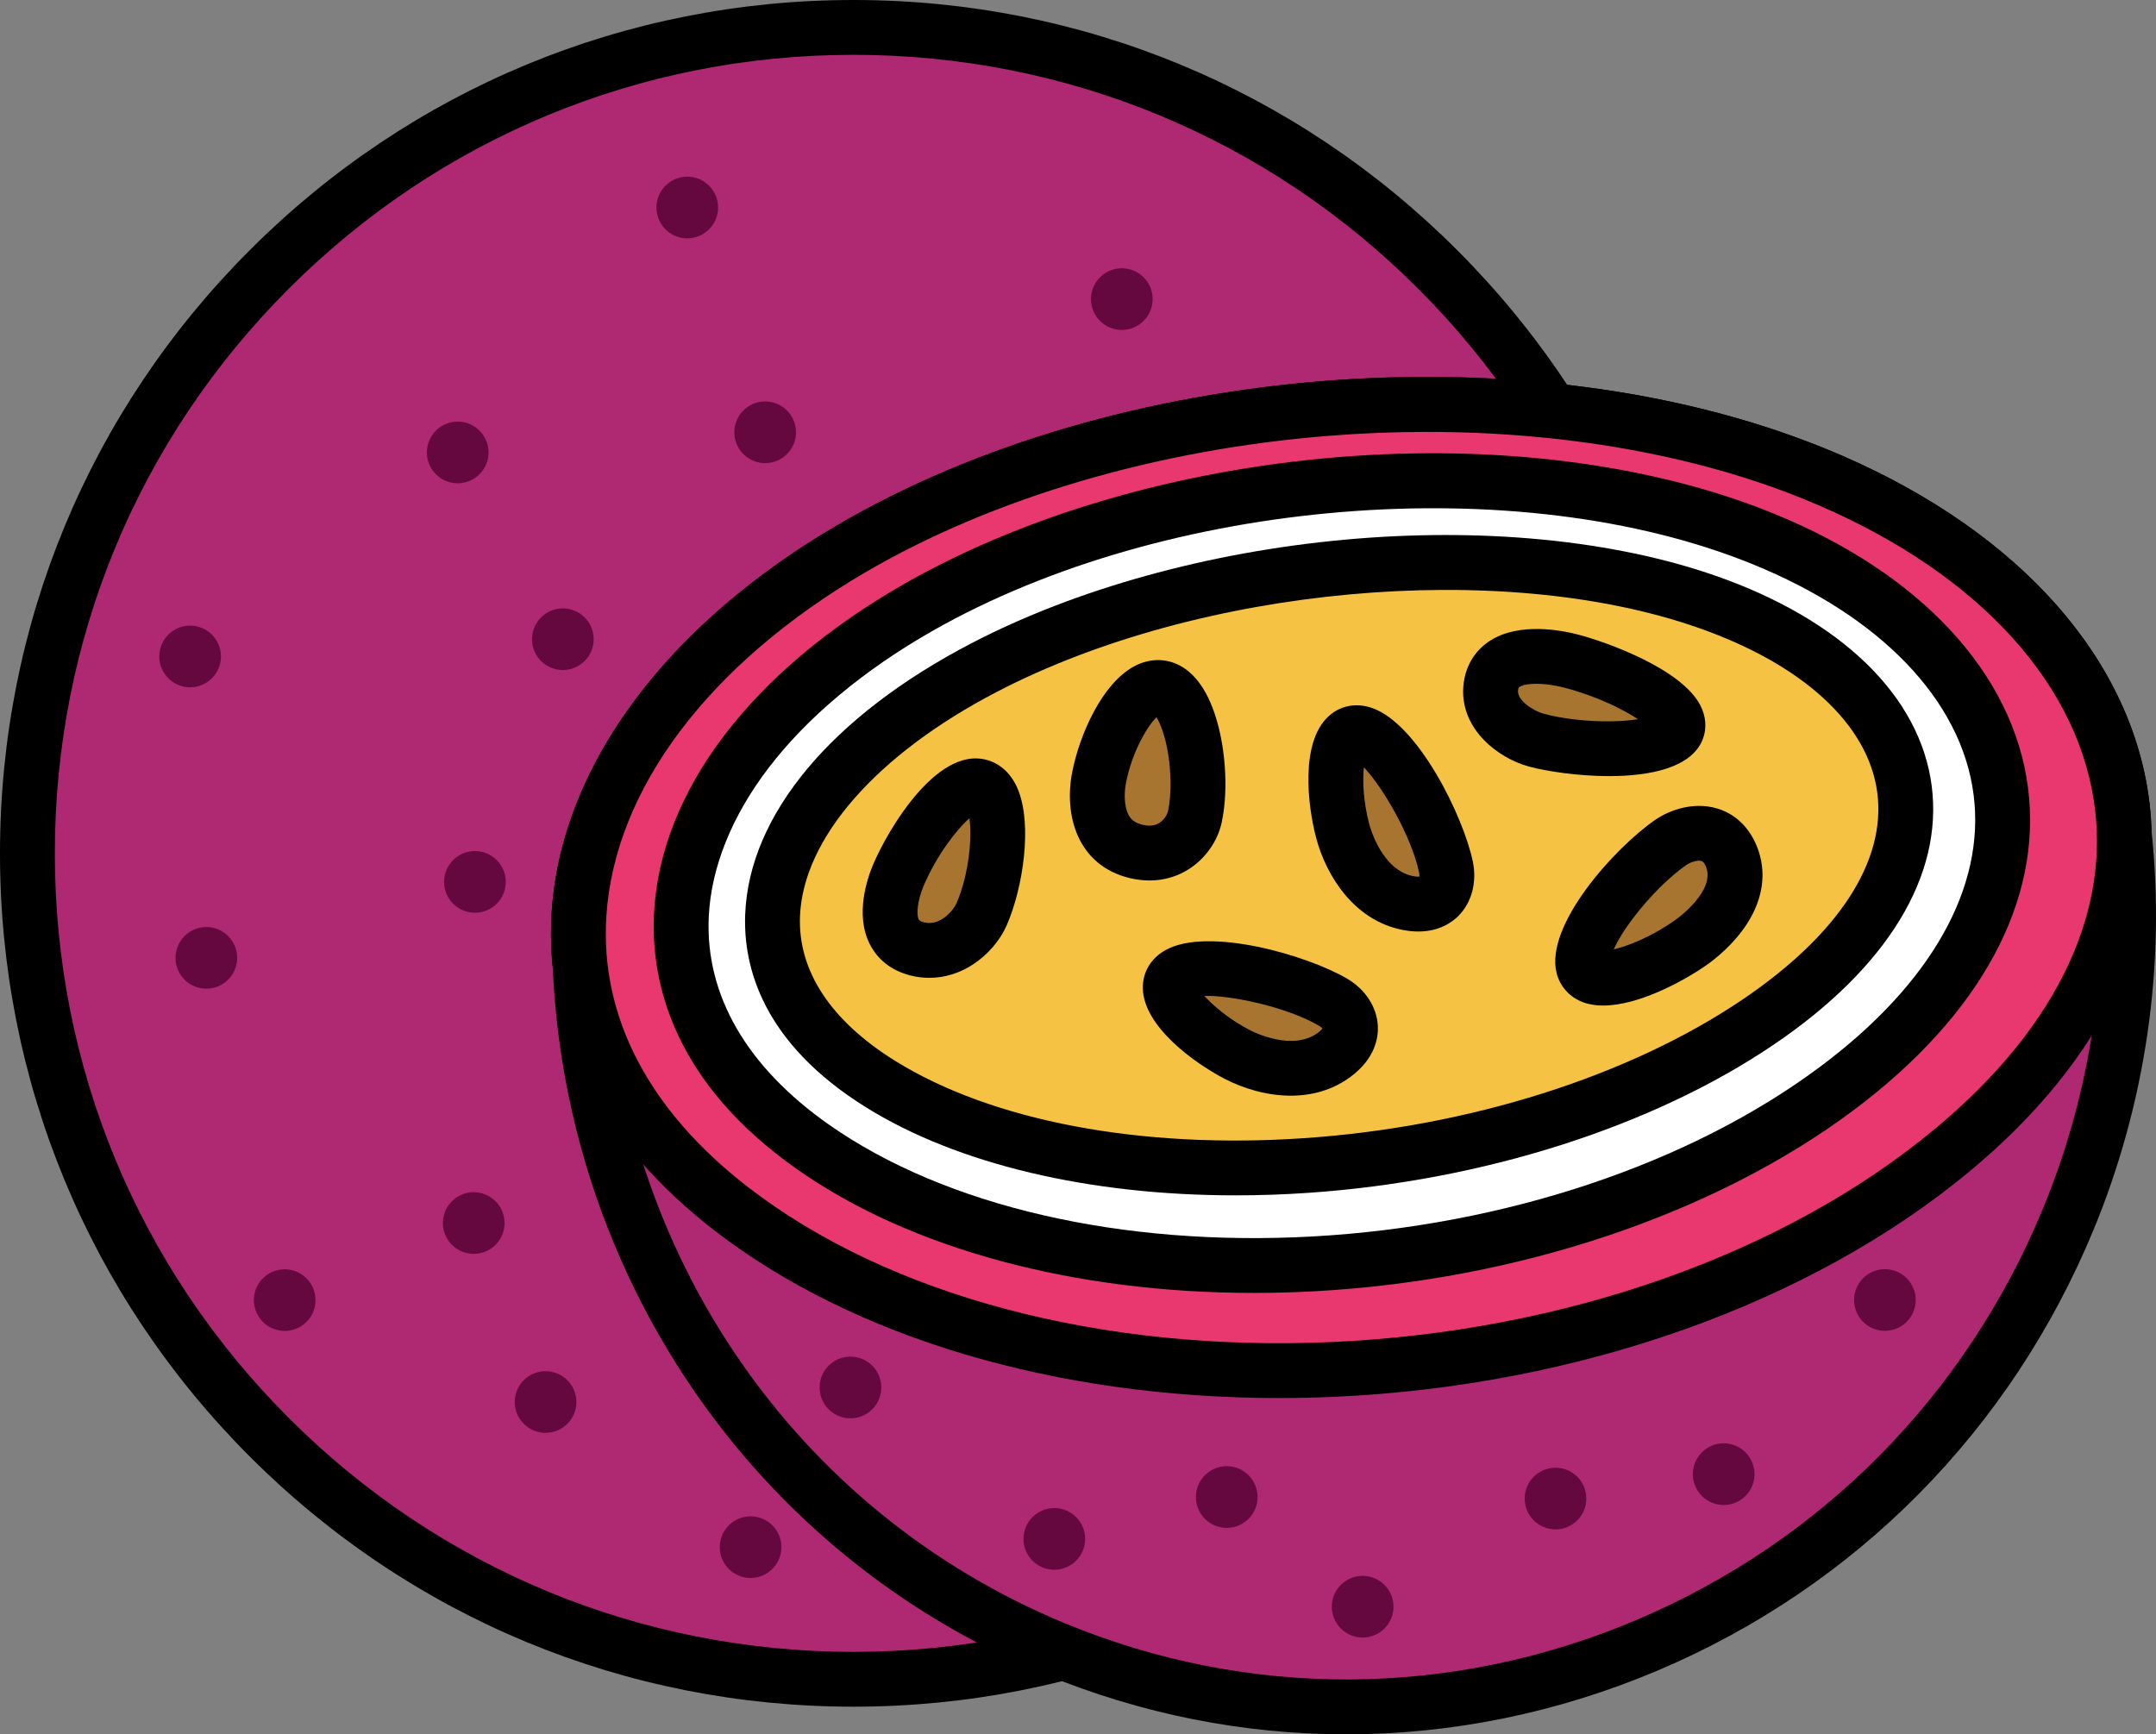 <svg id="_x35__x5F_Line_x5F_Color_x5F_Expand" viewBox="0 0 786.365 632.673" xmlns="http://www.w3.org/2000/svg"><rect x="0" y="0" width="786.365" height="632.673" fill="#808080" stroke="none"/><circle cx="311.293" cy="311.294" fill="#af2872" r="301.293"/><path d="m311.293 622.587c-83.149 0-161.322-32.38-220.117-91.176-58.796-58.795-91.176-136.968-91.176-220.117s32.38-161.322 91.176-220.118c58.795-58.796 136.968-91.176 220.117-91.176s161.322 32.38 220.118 91.176 91.176 136.969 91.176 220.118-32.38 161.322-91.176 220.117c-58.796 58.796-136.969 91.176-220.118 91.176zm0-602.587c-77.808 0-150.957 30.3-205.976 85.317-55.017 55.019-85.317 128.169-85.317 205.977 0 77.807 30.3 150.957 85.317 205.976 55.019 55.018 128.169 85.317 205.976 85.317 77.808 0 150.958-30.3 205.977-85.317 55.018-55.019 85.317-128.169 85.317-205.976 0-77.808-30.3-150.958-85.317-205.977-55.019-55.017-128.169-85.317-205.977-85.317z"/><g fill="#660840"><ellipse cx="250.596" cy="75.718" rx="11.248" ry="11.248" transform="matrix(.066 -.998 .998 .066 158.56 320.792)"/><ellipse cx="278.991" cy="157.705" rx="11.248" ry="11.248" transform="matrix(.066 -.998 .998 .066 103.278 425.72)"/><ellipse cx="69.284" cy="239.426" rx="11.248" ry="11.248" transform="matrix(.066 -.998 .998 .066 -174.18 292.813)"/><ellipse cx="166.869" cy="165.038" rx="11.248" ry="11.248" transform="matrix(.066 -.998 .998 .066 -8.787 320.691)"/><ellipse cx="409.051" cy="109.153" rx="11.248" ry="11.248" transform="matrix(.066 -.998 .998 .066 273.23 510.139)"/><ellipse cx="172.667" cy="446.084" rx="11.248" ry="11.248" transform="matrix(.066 -.998 .998 .066 -283.807 589.037)"/><ellipse cx="173.127" cy="321.669" rx="11.248" ry="11.248" transform="matrix(.066 -.998 .998 .066 -159.232 473.264)"/><ellipse cx="75.183" cy="349.353" rx="11.248" ry="11.248" transform="matrix(.066 -.998 .998 .066 -278.359 401.396)"/><ellipse cx="199.109" cy="511.259" rx="11.248" ry="11.248" transform="matrix(.165 -.986 .986 .165 -337.969 623.41)"/><ellipse cx="273.885" cy="564.163" rx="11.248" ry="11.248" transform="matrix(.165 -.986 .986 .165 -327.694 741.352)"/><ellipse cx="103.974" cy="474.127" rx="11.248" ry="11.248" transform="matrix(.165 -.986 .986 .165 -380.804 498.562)"/><ellipse cx="205.32" cy="233.051" rx="11.248" ry="11.248" transform="matrix(.165 -.986 .986 .165 -58.376 397.167)"/></g><path d="m774.769 303.964c-1.416-53.483-42.827-102.693-113.258-131.243-104.676-42.432-253.126-29.878-351.077 27.508-67.89 39.773-104.626 96.799-98.866 151.553 4.43 107.031 68.663 206.45 172.955 249.601 143.843 59.515 309.398-10.542 369.779-156.478 19.141-46.264 25.409-94.6 20.467-140.941z" fill="#af2872"/><path d="m490.989 632.673c-37.408.001-74.752-7.346-110.29-22.05-52.223-21.606-96.613-57.73-128.374-104.465-30.855-45.404-48.396-98.529-50.736-153.649-6.062-59.142 32.715-119.27 103.79-160.908 101.734-59.603 253.087-71.442 359.889-28.147 73.117 29.64 117.752 81.895 119.486 139.843 5.171 49.11-2.161 99.388-21.212 145.433-30.214 73.023-86.658 130.084-158.935 160.669-36.658 15.511-75.171 23.273-113.618 23.274zm29.473-475.117c-11.973 0-24.063.481-36.212 1.455-62.521 5.015-122.454 22.717-168.762 49.846-64.231 37.631-99.362 90.67-93.976 141.88.021.21.037.421.046.633 2.132 51.505 18.491 101.143 47.309 143.548 29.56 43.496 70.874 77.115 119.479 97.226 67.075 27.753 141.111 27.339 208.468-1.164 67.407-28.524 120.056-81.759 148.248-149.896 17.827-43.088 24.661-90.136 19.764-136.057-.028-.265-.046-.53-.053-.796-1.322-49.915-41.329-95.612-107.019-122.241-39.53-16.026-87.289-24.434-137.292-24.434z"/><path d="m266.71 440.959c-93.088-71.966-63.546-177.885 43.724-240.73 97.952-57.386 246.402-69.94 351.078-27.508 120.907 49.012 156.347 158.905 50.605 246.788-119.36 99.2-334.608 107.109-445.407 21.45z" fill="#e8386f"/><path d="m466.477 509.996c-80.92.001-155.099-21.868-205.883-61.125-41.656-32.203-62.192-72.316-59.389-116.002 3.399-52.984 41.369-104.474 104.174-141.268 101.734-59.604 253.087-71.441 359.889-28.147 66.933 27.133 110.003 72.823 118.165 125.357 7.492 48.217-15.564 97.364-64.925 138.388-58.2 48.371-142.71 78.385-231.861 82.348-6.761.3-13.493.449-20.17.449zm53.984-352.44c-11.972 0-24.062.481-36.211 1.456-62.521 5.014-122.454 22.716-168.762 49.846-56.977 33.381-91.357 79.048-94.324 125.292-2.358 36.749 15.506 70.947 51.662 98.899 51.29 39.651 128.904 60.26 212.933 56.518 84.879-3.772 165.054-32.11 219.966-77.748 22.787-18.939 39.275-39.333 49.005-60.615 8.992-19.671 12-39.63 8.94-59.321-7.057-45.413-45.661-85.468-105.916-109.893-39.53-16.025-87.289-24.434-137.293-24.434z"/><path d="m296.784 418.571c-80.241-56.204-55.926-143.418 38.395-197.124 87.435-49.785 218.844-61.088 307.786-24.919 100.216 40.754 121.094 130.23 27.008 200.524-103.542 77.361-280.964 86.117-373.189 21.519z" fill="#fff"/><path d="m457.322 471.648c-65.297 0-124.979-15.961-166.275-44.887-45.514-31.88-53.678-68.314-52.512-93.265 2.092-44.742 35.514-88.75 91.695-120.739 43.682-24.871 99.6-41.196 157.455-45.968 58.274-4.806 114.76 2.466 159.047 20.476 53.706 21.84 87.584 58.325 92.948 100.099 5.296 41.242-17.334 83.043-63.722 117.7-50.66 37.851-122.2 61.895-196.275 65.967-7.51.413-14.975.617-22.361.617zm-154.801-61.267c42.366 29.676 106.537 44.496 176.064 40.681 70.241-3.862 137.818-26.467 185.402-62.019 40.355-30.151 60.192-65.356 55.855-99.131-4.42-34.415-33.813-65.075-80.645-84.119-85.246-34.668-213.816-24.199-299.072 24.346-25.021 14.246-45.69 31.52-59.776 49.955-13.447 17.599-20.998 36.388-21.837 54.337-1.334 28.586 13.884 54.848 44.009 75.95z"/><path d="m321.163 395.46c-67.337-41.912-44.256-109.273 37.816-151.955 75.968-39.508 188.487-50.234 263.623-23.975 84.69 29.598 100.631 97.827 18.666 153.309-90.379 61.177-242.646 70.833-320.105 22.621z" fill="#f5c244"/><path d="m450.659 436.056c-53.269 0-101.383-11.318-134.78-32.105-37.772-23.511-44.82-51.269-44.081-70.415 1.401-36.294 31.496-72.343 82.566-98.902 37.994-19.759 86.229-33.16 135.819-37.735 49.981-4.612 98.181.075 135.717 13.192 45.734 15.983 74.4 43.87 78.648 76.51 4.279 32.88-16.203 66.448-57.675 94.521-44.302 29.988-106.2 49.68-169.822 54.027-8.903.607-17.72.907-26.392.907zm-124.212-49.086c35.35 22.003 89.749 32.288 149.241 28.224 60.203-4.113 118.511-22.569 159.975-50.636 34.885-23.614 52.306-50.383 49.053-75.377-3.236-24.867-27.078-46.812-65.413-60.21-71.842-25.108-181.773-15.046-255.71 23.406-43.865 22.812-70.71 53.44-71.81 81.931-.766 19.859 11.22 38.07 34.664 52.662z"/><path d="m429.967 355.33c10.206-5.707 41.916 1.807 56.366 10.34 5.836 3.447 10.367 11.686.267 19.143-12.35 9.118-28.568 3.379-35.431-.201-15.112-7.883-31.305-23.632-21.202-29.282z" fill="#a87531"/><path d="m470.807 399.696c-8.746 0-17.374-2.626-24.262-6.217-10.944-5.71-29.517-19.085-29.719-33.006-.084-5.833 2.926-10.89 8.26-13.872h.001c15.493-8.66 51.749 1.848 66.331 10.458 6.617 3.908 10.778 10.346 11.13 17.219.206 4.026-.819 11.795-10.009 18.579-6.647 4.909-14.233 6.839-21.732 6.839zm-31.534-36.405c3.141 3.534 8.979 8.521 16.52 12.455 1.574.822 15.651 7.827 24.867 1.021.929-.687 1.438-1.22 1.706-1.556-.237-.28-.62-.637-1.119-.932-11.77-6.95-32.288-11.254-41.974-10.988z"/><path d="m424.719 251.211c9.926 3.69 14.532 30.572 11.093 46.717-1.429 6.712-8.864 15.685-21.477 12.651-15.303-3.681-14.891-19.766-13.433-27.093 3.119-15.665 14.083-35.894 23.817-32.275z" fill="#a87531"/><path d="m419.28 321.192c-2.375 0-4.811-.296-7.283-.891-18.864-4.538-24.091-22.741-20.901-38.767 2.789-14.015 10.94-31.974 22.248-38.287 4.81-2.686 10.084-3.188 14.859-1.41h.001c10.155 3.775 14.77 16.209 16.854 25.975 2.316 10.86 2.517 22.897.535 32.199-1.462 6.864-5.98 13.26-12.088 17.109-4.285 2.702-9.112 4.072-14.225 4.072zm2.537-59.534c-3.301 3.136-8.874 12.563-11.106 23.779-.546 2.744-.78 6.831.197 10.075.914 3.03 2.585 4.578 5.767 5.344 2.497.602 4.515.388 6.166-.654 1.918-1.209 2.959-3.268 3.191-4.356 1.274-5.985 1.205-14.44-.181-22.066-1.129-6.218-2.827-10.18-4.034-12.122z"/><path d="m358.007 287.113c8.724 3.639 7.027 30.332.025 46.385-2.911 6.674-12.129 15.612-23.595 12.629-13.911-3.618-9.838-19.603-6.758-26.887 6.584-15.572 21.772-35.695 30.328-32.127z" fill="#a87531"/><path d="m338.94 356.707c-2.346 0-4.699-.298-7.021-.902-8.599-2.236-12.782-7.528-14.776-11.573-5.291-10.728-.836-23.774 1.325-28.887 5.181-12.251 24.265-45.428 43.388-37.461 2.938 1.226 6.976 4.012 9.513 10.324 5.133 12.769 1.831 35.525-4.171 49.288-2.423 5.555-6.893 10.765-12.263 14.294-4.941 3.248-10.447 4.917-15.995 4.917zm14.638-58.193c-4.717 4.054-12.13 13.84-16.688 24.62-2.269 5.365-2.702 10.443-1.811 12.251.098.198.326.661 1.875 1.064 6.084 1.579 10.859-4.54 11.911-6.949 4.654-10.667 5.706-24.371 4.713-30.986zm.579-2.171"/><path d="m497.069 267.685c11.093 3.699 26.899 32.197 30.326 48.625 1.384 6.635-1.654 15.533-13.969 13.092-15.059-2.986-21.74-18.839-23.718-26.323-4.353-16.478-3.62-39.056 7.361-35.394z" fill="#a87531"/><path d="m517.297 339.809c-1.775 0-3.711-.181-5.815-.599-17.561-3.481-27.756-19.627-31.441-33.576-3.152-11.934-5.777-34.669 4.376-44.196 4.255-3.99 10.024-5.171 15.816-3.238 16.84 5.615 33.495 39.494 36.951 56.07 1.57 7.521-.384 14.931-5.226 19.822-2.305 2.327-6.982 5.717-14.661 5.717zm-19.843-59.883c-.497 4.701-.25 12.377 1.922 20.6.454 1.716 4.757 16.839 15.995 19.066 1.132.226 1.867.243 2.3.213.047-.362.053-.885-.065-1.451-2.792-13.386-13.428-31.458-20.152-38.428z"/><path d="m577.436 352.48c-2.501-10.001 16.835-34.703 31.89-45.126 6.258-4.333 17.69-6.197 22.216 5.192 5.491 13.818-7.836 26.345-14.612 31.149-14.485 10.267-37.041 18.593-39.494 8.785z" fill="#a87531"/><path d="m584.735 366.818c-2.606 0-5.067-.362-7.295-1.188-4.919-1.821-8.456-5.73-9.705-10.726-4.327-17.305 21.07-45.508 35.898-55.773 5.373-3.72 14.173-6.774 22.755-4.177 6.54 1.977 11.671 6.912 14.446 13.897 3.6 9.058 2.363 18.753-3.574 28.036-4.913 7.681-11.81 13.023-14.546 14.963-8.166 5.791-24.872 14.966-37.979 14.968zm34.957-52.836c-1.377 0-3.267.619-4.674 1.593-6.024 4.171-13.348 11.458-19.112 19.018-3.87 5.075-6.104 9.009-7.335 11.729 5.084-1.189 13.603-4.425 22.577-10.785.597-.424 14.604-10.484 11.101-19.298-.741-1.865-1.423-2.071-1.647-2.139-.262-.079-.571-.118-.91-.118z"/><path d="m611.737 266.031c-3.128 8.252-32.878 8.978-51.387 3.97-7.695-2.082-18.552-9.714-16.435-20.407 2.568-12.973 20.7-10.624 29.089-8.441 17.932 4.67 41.8 16.785 38.733 24.878z" fill="#a87531"/><path d="m586.886 283.121c-11.62 0-23.108-1.833-29.148-3.468-6.087-1.646-12.083-5.164-16.45-9.651-6.22-6.39-8.771-14.326-7.183-22.349 1.189-6.009 4.497-10.865 9.564-14.045 10.6-6.649 25.806-3.706 31.854-2.133 10.059 2.619 37.686 12.365 44.642 25.829 2.073 4.014 2.401 8.371.923 12.271v.001c-3.977 10.487-19.198 13.545-34.202 13.545zm24.85-17.09h.01zm-51.428-16.593c-2.657 0-4.822.368-6.009 1.112-.279.176-.434.272-.575.987-.768 3.876 5.7 7.854 9.237 8.811 6.991 1.893 16.276 2.935 24.855 2.784 4.009-.069 7.179-.384 9.604-.778-5.536-3.635-15.146-8.452-26.937-11.522-3.552-.926-7.177-1.394-10.175-1.394z"/><ellipse cx="447.199" cy="546.301" fill="#660840" rx="11.248" ry="11.248" transform="matrix(.094 -.996 .996 .094 -138.72 940.167)"/><ellipse cx="309.968" cy="506.275" fill="#660840" rx="11.248" ry="11.248" transform="matrix(.094 -.996 .996 .094 -223.203 767.28)"/><ellipse cx="384.302" cy="561.549" fill="#660840" rx="11.248" ry="11.248" transform="matrix(.094 -.996 .996 .094 -210.886 891.363)"/><ellipse cx="496.755" cy="586.327" fill="#660840" rx="11.248" ry="11.248" transform="matrix(.094 -.996 .996 .094 -133.671 1025.767)"/><ellipse cx="628.453" cy="538.033" fill="#660840" rx="11.248" ry="11.248" transform="matrix(.094 -.996 .996 .094 33.727 1113.128)"/><ellipse cx="687.354" cy="473.874" fill="#660840" rx="11.248" ry="11.248" transform="matrix(.193 -.981 .981 .193 89.953 1057.074)"/><ellipse cx="567.277" cy="546.301" fill="#660840" rx="11.248" ry="11.248" transform="matrix(.193 -.981 .981 .193 -78.066 997.722)"/><g/><g/><g/><g/><g/><g/><g/><g/><g/><g/><g/><g/><g/><g/><g/></svg>